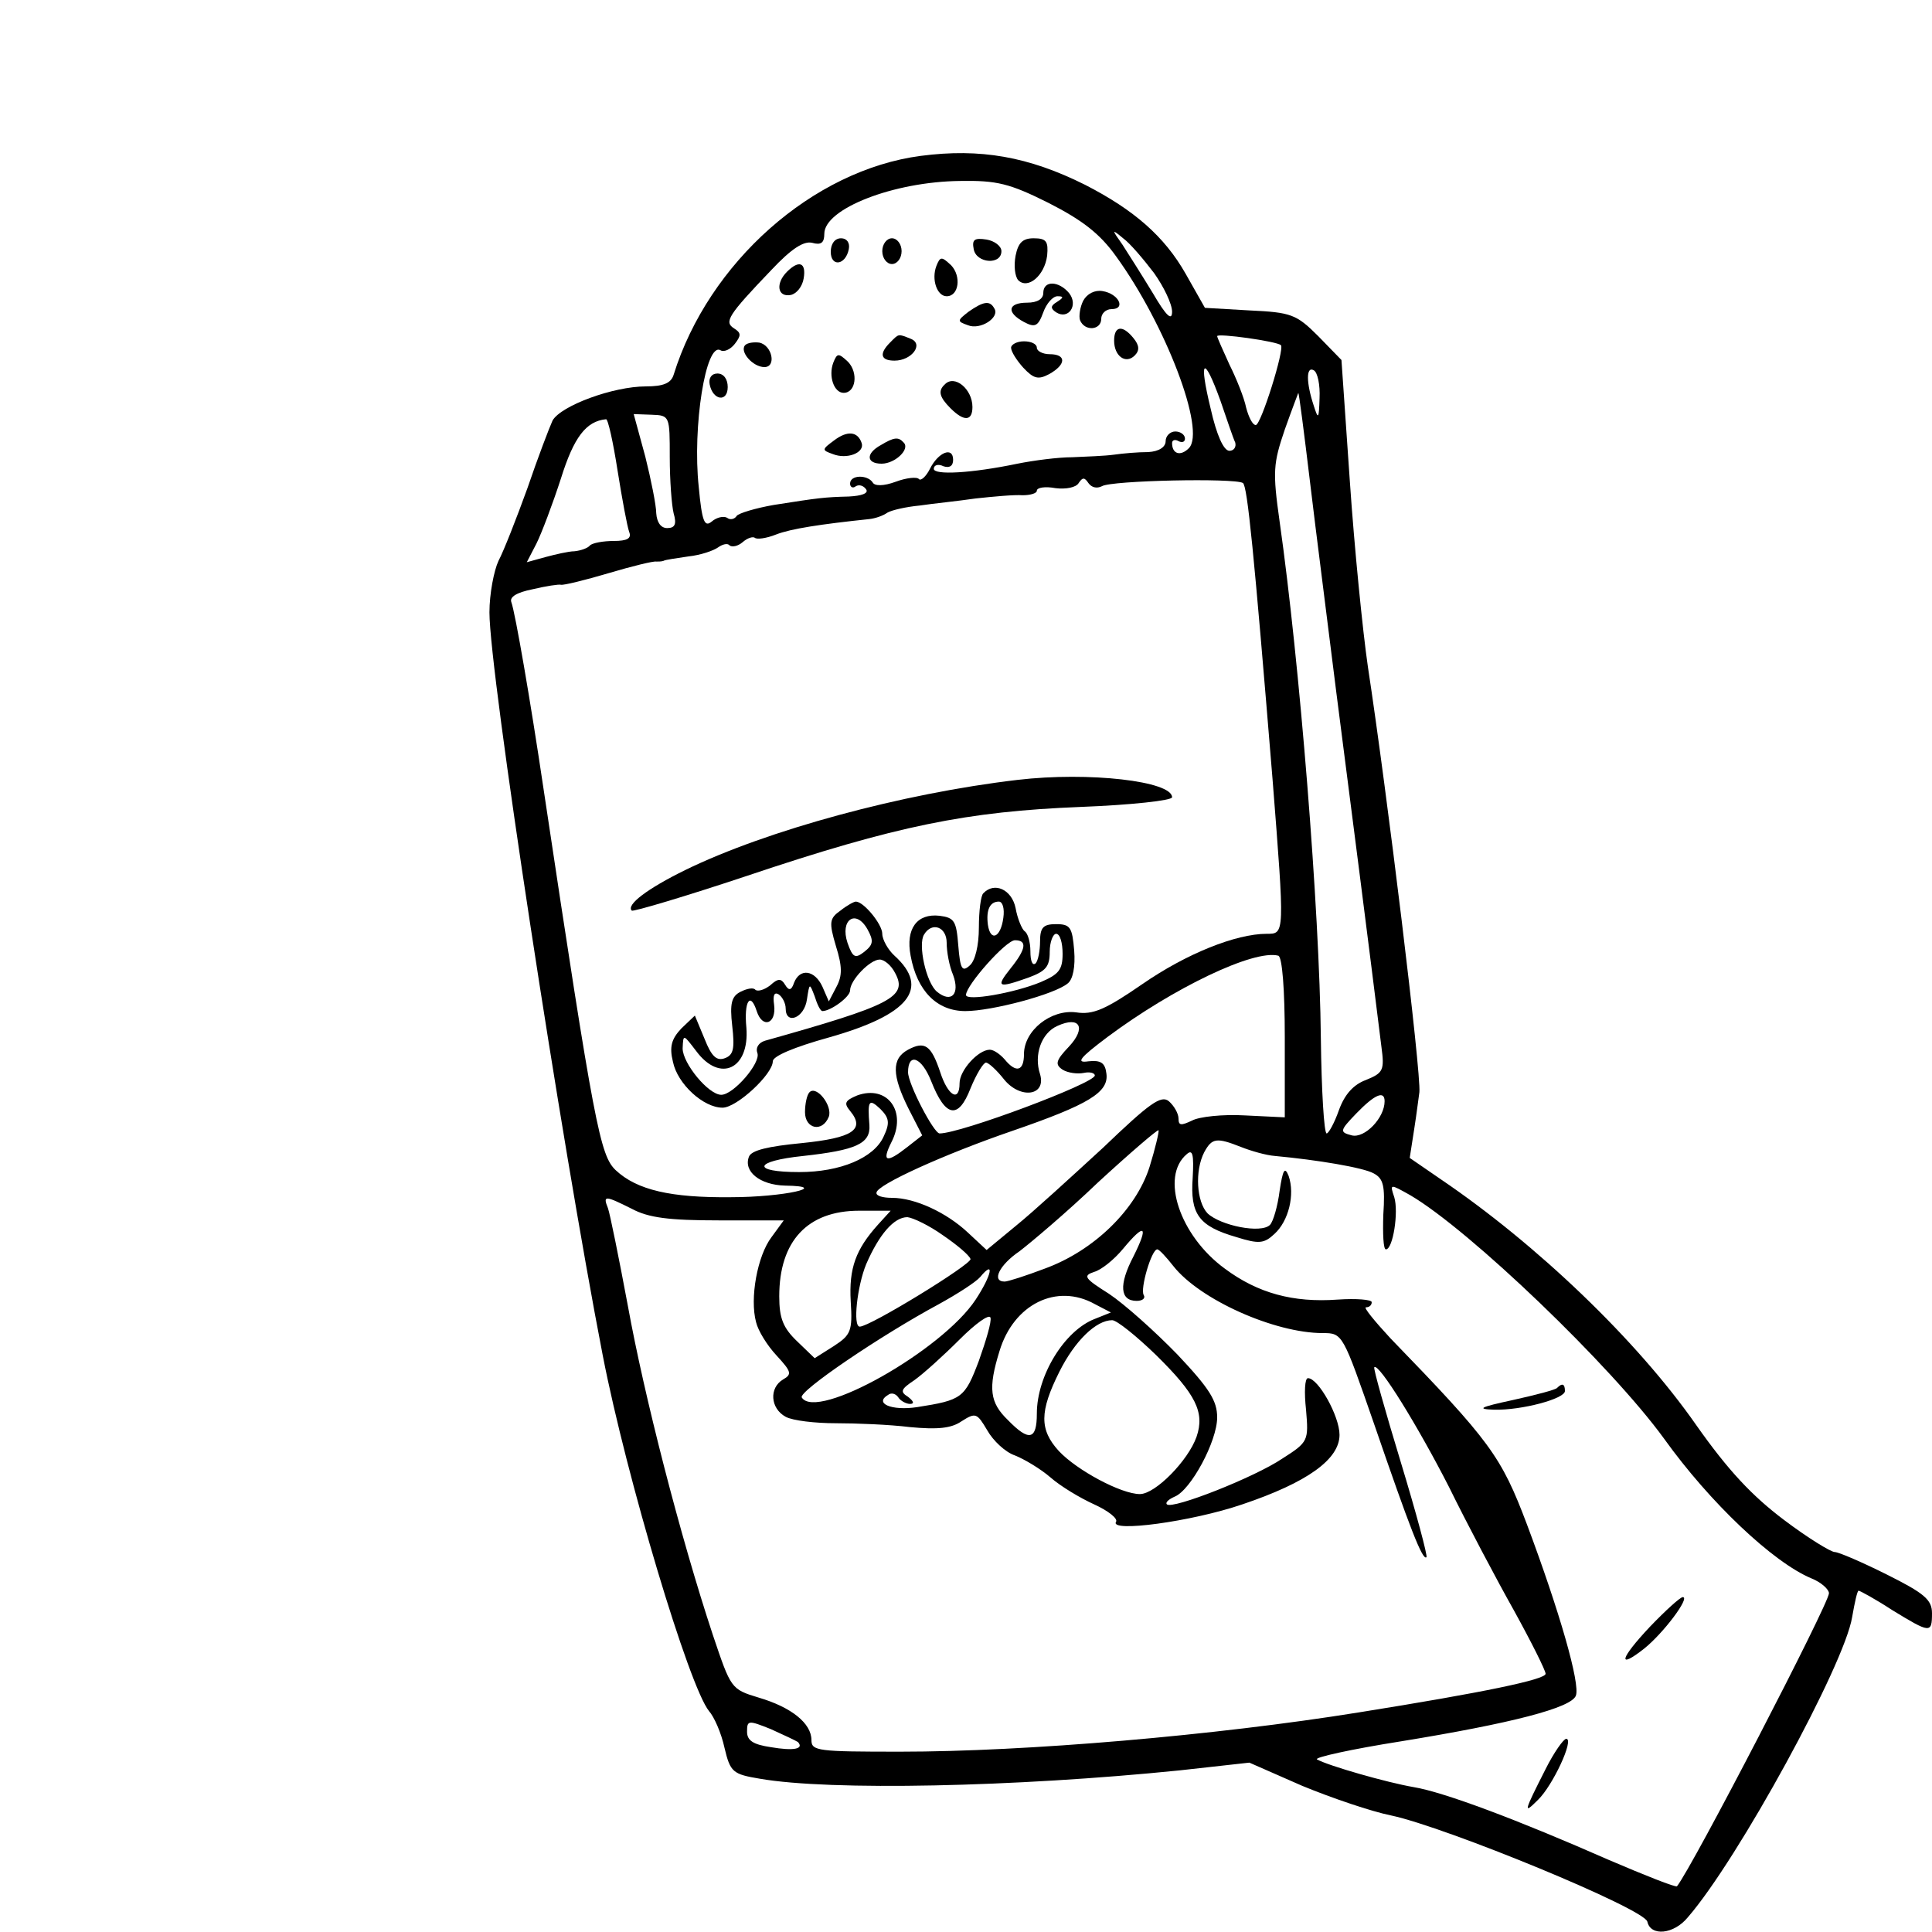<svg preserveAspectRatio="xMidYMid meet" viewBox="0 0 300 300" height="300pt" width="300pt" xmlns="http://www.w3.org/2000/svg" version="1.0">
<g stroke="none" fill="#000000" transform="translate(0,300) scale(0.1,-0.1)">
<path d="M1430 2758 c-168 -22 -330 -166 -384 -340 -4 -13 -16 -18 -43 -18
-51 0 -132 -30 -145 -53 -5 -11 -23 -58 -39 -105 -17 -47 -37 -98 -45 -113 -7
-15 -14 -51 -14 -80 0 -93 111 -819 176 -1154 37 -190 134 -514 165 -552 8 -9
19 -34 24 -57 9 -38 13 -41 55 -48 109 -19 396 -13 652 13 l108 12 82 -36 c46
-19 108 -40 138 -46 85 -18 394 -145 398 -165 5 -23 41 -20 63 7 78 90 243
392 255 466 4 23 8 41 10 41 2 0 26 -13 52 -30 59 -36 62 -37 62 -5 0 21 -12
31 -70 60 -38 19 -75 35 -81 35 -6 0 -42 22 -79 50 -49 37 -86 76 -136 147
-92 132 -248 281 -397 382 l-48 33 7 45 c4 25 7 51 8 57 3 30 -50 464 -80 661
-8 55 -21 185 -28 288 l-13 188 -36 37 c-34 34 -42 37 -107 40 l-69 4 -30 53
c-33 58 -80 99 -156 138 -88 44 -163 57 -255 45z m198 -73 c53 -27 80 -48 105
-83 77 -106 140 -271 113 -298 -13 -13 -26 -9 -26 8 0 5 5 6 10 3 6 -3 10 -1
10 4 0 6 -7 11 -15 11 -8 0 -15 -7 -15 -15 0 -9 -10 -16 -27 -17 -16 0 -39 -2
-53 -4 -14 -2 -43 -3 -65 -4 -22 0 -60 -5 -85 -10 -72 -15 -130 -18 -130 -8 0
6 7 8 15 4 9 -3 15 0 15 10 0 21 -23 12 -36 -14 -6 -12 -14 -19 -17 -16 -3 4
-20 2 -36 -4 -19 -7 -33 -7 -36 -1 -8 12 -35 12 -35 -2 0 -5 4 -8 9 -4 5 3 12
1 16 -5 4 -6 -7 -10 -27 -11 -38 -1 -46 -2 -116 -13 -29 -5 -55 -13 -58 -17
-3 -5 -10 -7 -15 -3 -5 3 -16 1 -24 -6 -11 -9 -15 0 -20 54 -10 93 11 226 34
212 5 -3 15 1 22 10 10 13 10 17 -1 24 -16 10 -10 20 58 91 31 33 50 45 63 42
14 -4 19 0 19 14 0 39 108 81 211 82 57 1 77 -4 137 -34z m164 -109 c15 -21
28 -48 28 -60 0 -15 -9 -7 -30 29 -17 28 -38 61 -47 75 -17 24 -17 25 1 10 11
-8 32 -33 48 -54z m197 -112 c6 -6 -31 -124 -39 -124 -5 0 -11 12 -15 27 -3
15 -15 45 -26 67 -10 22 -19 42 -19 44 0 5 93 -8 99 -14z m-94 -86 c10 -29 20
-59 23 -65 2 -7 -2 -13 -9 -13 -9 0 -20 25 -29 65 -19 78 -11 85 15 13z m154
4 c-1 -33 -2 -34 -9 -12 -12 36 -12 62 0 55 6 -3 10 -23 9 -43z m-15 -129 c9
-76 28 -223 41 -328 21 -163 53 -412 70 -550 5 -37 3 -41 -24 -52 -19 -7 -33
-22 -42 -47 -7 -20 -16 -36 -19 -36 -4 0 -8 66 -9 148 -2 200 -33 584 -64 802
-11 78 -10 90 8 143 11 31 21 57 21 57 1 0 9 -62 18 -137z m-994 37 c0 -36 3
-75 6 -87 5 -17 2 -23 -10 -23 -10 0 -16 9 -17 23 0 12 -8 52 -17 88 l-18 66
28 -1 c28 -1 28 -2 28 -66z m-81 -21 c7 -44 15 -87 18 -95 4 -10 -3 -14 -24
-14 -16 0 -33 -3 -37 -7 -3 -4 -14 -8 -24 -9 -9 0 -30 -5 -45 -9 l-29 -8 15
29 c8 16 25 61 38 101 20 64 39 89 70 92 3 1 11 -35 18 -80z m752 -24 c14 9
206 13 219 5 7 -5 17 -106 46 -460 19 -242 19 -240 -9 -240 -48 0 -125 -31
-193 -78 -58 -40 -77 -48 -103 -44 -39 5 -81 -28 -81 -65 0 -26 -12 -30 -30
-8 -7 8 -17 15 -23 15 -18 0 -47 -32 -47 -52 0 -30 -18 -20 -30 17 -14 42 -24
49 -50 35 -26 -14 -25 -40 1 -92 l21 -41 -23 -18 c-33 -26 -40 -23 -25 7 25
48 -6 90 -53 73 -19 -8 -21 -12 -11 -24 24 -29 4 -42 -75 -50 -52 -5 -78 -11
-82 -21 -9 -23 17 -44 56 -45 73 -1 -2 -18 -84 -18 -93 -1 -146 11 -179 42
-24 23 -33 66 -112 592 -20 135 -44 274 -50 290 -3 8 8 15 33 20 21 5 41 8 44
7 4 -1 37 7 74 18 37 11 70 19 74 18 3 0 8 0 11 1 3 2 20 4 39 7 19 2 39 9 46
14 7 5 15 7 18 3 4 -3 13 -1 20 5 8 7 16 9 19 7 3 -3 18 -1 33 5 23 9 69 16
145 24 9 1 21 5 28 10 7 4 29 9 50 11 20 3 60 7 87 11 28 3 60 6 73 5 12 0 22
3 22 7 0 5 13 7 29 4 16 -2 32 1 36 8 6 9 9 9 15 0 5 -7 13 -9 21 -5z m284
-856 l0 -124 -62 3 c-34 2 -71 -2 -82 -8 -17 -8 -21 -8 -21 3 0 8 -7 20 -15
27 -12 10 -30 -3 -102 -72 -49 -45 -109 -100 -135 -121 l-46 -38 -29 27 c-33
31 -82 54 -118 54 -14 0 -25 3 -24 8 0 12 106 60 211 96 119 41 150 60 146 89
-2 17 -9 21 -28 19 -20 -3 -14 5 30 38 102 76 227 136 265 126 6 -2 10 -52 10
-127z m-335 -14 c-21 -22 -22 -28 -10 -36 8 -5 23 -7 33 -5 9 2 17 0 17 -4 0
-12 -208 -90 -241 -90 -9 0 -49 77 -49 95 0 31 21 24 36 -14 22 -56 42 -60 61
-11 9 22 20 40 24 40 4 0 17 -12 28 -26 25 -31 66 -26 56 8 -10 30 2 64 27 75
35 16 45 -3 18 -32z m490 -85 c0 -26 -31 -58 -51 -53 -19 5 -19 7 7 34 29 30
44 36 44 19z m-778 -55 c-15 -33 -67 -55 -131 -55 -75 0 -71 17 6 25 82 9 105
19 103 48 -3 38 -1 42 17 25 14 -14 15 -22 5 -43z m413 -47 c-21 -66 -86 -130
-163 -158 -29 -11 -57 -20 -62 -20 -21 0 -8 26 23 47 17 13 73 60 122 107 50
46 92 82 94 81 1 -2 -5 -28 -14 -57z m142 31 c15 -6 39 -13 53 -14 65 -6 137
-18 153 -27 15 -8 18 -19 15 -64 -1 -30 0 -54 4 -54 11 0 20 58 13 81 -7 21
-7 21 25 3 92 -54 312 -265 394 -378 71 -99 169 -192 229 -217 15 -6 27 -17
27 -23 0 -16 -212 -425 -236 -455 -2 -2 -50 17 -106 41 -141 62 -255 105 -303
113 -41 7 -132 33 -150 43 -5 3 54 16 130 28 172 28 265 52 272 71 7 18 -25
130 -76 266 -40 106 -57 129 -212 289 -25 27 -42 48 -38 48 5 0 9 3 9 8 0 4
-24 6 -53 4 -69 -5 -124 10 -175 48 -70 51 -101 143 -59 178 9 8 11 -1 9 -37
-4 -56 9 -75 68 -92 35 -11 43 -10 59 5 22 20 32 61 22 90 -6 15 -9 10 -14
-23 -3 -24 -10 -48 -15 -53 -14 -14 -77 -1 -97 18 -17 18 -20 66 -5 95 12 22
19 23 57 8z m-946 -96 c26 -14 58 -18 135 -18 l101 0 -19 -26 c-22 -29 -34
-95 -24 -132 3 -13 17 -36 32 -52 23 -25 24 -29 10 -37 -22 -13 -20 -45 4 -58
11 -6 46 -10 78 -10 31 0 83 -2 115 -6 43 -4 64 -2 80 9 22 14 24 13 40 -14 9
-16 28 -34 43 -39 15 -6 40 -21 55 -34 16 -14 46 -32 68 -42 22 -10 37 -22 34
-27 -11 -17 117 0 196 27 101 34 151 70 151 108 0 29 -33 88 -49 88 -5 0 -6
-22 -3 -49 4 -48 4 -50 -37 -76 -43 -29 -170 -79 -179 -71 -3 3 3 8 12 12 25
10 66 86 66 123 0 26 -12 45 -62 98 -35 36 -82 78 -106 94 -38 24 -41 28 -23
34 11 3 31 19 45 36 34 41 40 36 16 -12 -23 -44 -21 -69 5 -69 9 0 14 4 11 9
-6 9 12 71 21 71 3 0 14 -12 25 -26 41 -52 157 -104 232 -104 31 0 31 -1 80
-142 55 -160 75 -212 81 -206 2 2 -16 69 -40 148 -24 79 -43 146 -41 147 7 7
68 -92 116 -186 28 -57 74 -144 101 -192 27 -49 49 -93 49 -98 0 -9 -96 -29
-290 -60 -224 -36 -517 -61 -712 -61 -128 0 -138 1 -138 18 0 26 -31 51 -82
66 -43 13 -43 14 -71 97 -51 154 -107 373 -132 511 -14 75 -28 144 -31 152 -8
20 -5 20 37 -1z m382 -25 c-34 -38 -45 -67 -42 -119 3 -46 0 -52 -26 -69 l-30
-19 -27 26 c-22 21 -28 36 -28 70 0 86 44 133 124 133 l49 0 -20 -22z m101
-16 c22 -15 41 -31 43 -37 2 -8 -156 -105 -172 -105 -11 0 -4 63 10 97 20 46
43 73 64 73 9 -1 34 -13 55 -28z m51 -100 c-52 -79 -247 -189 -270 -152 -6 9
122 96 213 145 29 16 57 34 64 42 23 28 18 3 -7 -35z m185 -7 l25 -13 -25 -10
c-47 -18 -90 -88 -90 -147 0 -41 -12 -44 -45 -10 -28 27 -31 49 -13 107 22 73
89 106 148 73z m-180 -88 c-22 -58 -26 -61 -96 -72 -40 -6 -67 6 -45 19 5 4
12 2 16 -4 3 -5 12 -10 18 -10 7 0 6 4 -3 11 -13 8 -11 12 10 26 14 10 45 38
70 63 25 25 46 40 48 34 2 -6 -7 -36 -18 -67z m275 9 c62 -61 76 -89 63 -127
-13 -37 -64 -89 -88 -89 -29 0 -98 37 -126 67 -30 33 -30 61 1 123 24 48 57
80 82 80 7 0 37 -24 68 -54z m-556 -601 c10 -11 -7 -14 -42 -8 -27 4 -37 10
-37 24 0 18 2 18 37 4 20 -9 39 -18 42 -20z"></path>
<path d="M1290 2609 c0 -24 23 -21 28 4 2 10 -3 17 -12 17 -10 0 -16 -9 -16
-21z"></path>
<path d="M1370 2610 c0 -11 7 -20 15 -20 8 0 15 9 15 20 0 11 -7 20 -15 20 -8
0 -15 -9 -15 -20z"></path>
<path d="M1512 2613 c4 -22 43 -25 43 -3 0 8 -11 16 -23 18 -19 3 -23 0 -20
-15z"></path>
<path d="M1577 2603 c-3 -16 -1 -32 4 -38 15 -15 41 7 45 38 2 22 -1 27 -21
27 -17 0 -24 -7 -28 -27z"></path>
<path d="M1454 2587 c-8 -21 1 -47 16 -47 19 0 23 31 7 48 -15 14 -17 14 -23
-1z"></path>
<path d="M1222 2578 c-18 -18 -15 -40 6 -36 9 2 18 13 20 26 4 24 -7 29 -26
10z"></path>
<path d="M1620 2545 c0 -9 -9 -15 -25 -15 -30 0 -33 -15 -5 -30 17 -9 22 -7
30 15 5 14 15 25 22 25 10 0 10 -2 -1 -9 -10 -6 -10 -10 -1 -16 19 -12 35 11
20 30 -16 19 -40 20 -40 0z"></path>
<path d="M1682 2533 c-5 -10 -7 -24 -5 -30 7 -18 33 -16 33 2 0 8 7 15 16 15
23 0 11 24 -14 28 -12 2 -24 -4 -30 -15z"></path>
<path d="M1504 2516 c-18 -14 -18 -15 -1 -21 19 -8 50 12 41 26 -7 13 -17 11
-40 -5z"></path>
<path d="M1730 2471 c0 -24 18 -37 32 -23 8 8 7 16 -2 27 -17 21 -30 19 -30
-4z"></path>
<path d="M1382 2468 c-17 -17 -15 -28 7 -28 27 0 46 26 25 34 -20 8 -18 8 -32
-6z"></path>
<path d="M1157 2464 c-9 -10 12 -34 30 -34 19 0 12 34 -8 38 -8 1 -18 0 -22
-4z"></path>
<path d="M1570 2460 c0 -6 9 -20 19 -31 16 -17 23 -19 40 -10 27 15 27 31 1
31 -11 0 -20 5 -20 10 0 6 -9 10 -20 10 -11 0 -20 -5 -20 -10z"></path>
<path d="M1294 2437 c-8 -21 1 -47 16 -47 19 0 23 31 7 48 -15 14 -17 14 -23
-1z"></path>
<path d="M1102 2403 c5 -25 28 -28 28 -4 0 12 -6 21 -16 21 -9 0 -14 -7 -12
-17z"></path>
<path d="M1467 2403 c-11 -10 -8 -20 9 -37 21 -21 34 -20 34 2 0 28 -28 51
-43 35z"></path>
<path d="M1295 2316 c-19 -14 -19 -15 -2 -21 22 -9 50 2 45 17 -6 18 -22 20
-43 4z"></path>
<path d="M1368 2309 c-24 -13 -23 -29 1 -29 21 0 45 23 34 33 -8 9 -15 8 -35
-4z"></path>
<path d="M1580 1789 c-179 -21 -389 -78 -516 -140 -59 -29 -92 -54 -83 -63 2
-2 83 22 179 54 232 78 342 100 518 107 78 3 142 10 142 15 0 25 -129 40 -240
27z"></path>
<path d="M1527 1613 c-4 -3 -7 -28 -7 -53 0 -29 -6 -52 -14 -59 -12 -11 -15
-6 -18 31 -3 38 -6 43 -29 46 -35 4 -53 -20 -45 -62 10 -55 41 -86 85 -86 41
0 139 26 159 43 8 6 12 26 10 51 -3 36 -6 41 -28 41 -20 0 -25 -5 -25 -27 0
-14 -3 -30 -7 -34 -5 -4 -8 4 -8 19 0 14 -4 28 -9 31 -4 3 -11 19 -14 36 -6
29 -33 41 -50 23z m31 -38 c-4 -31 -20 -38 -24 -11 -3 23 3 36 17 36 6 0 9
-11 7 -25z m-88 -39 c0 -14 4 -36 10 -50 11 -30 -3 -44 -25 -26 -17 14 -30 74
-20 89 12 20 35 12 35 -13z m180 -17 c0 -25 -6 -32 -34 -44 -41 -17 -116 -30
-116 -20 0 15 62 85 76 85 19 0 18 -13 -7 -44 -23 -29 -20 -31 28 -14 27 10
33 17 33 40 0 15 5 28 10 28 6 0 10 -14 10 -31z"></path>
<path d="M1305 1586 c-17 -12 -18 -18 -7 -55 10 -32 10 -46 1 -63 l-12 -23
-10 23 c-12 26 -35 29 -44 6 -4 -12 -8 -13 -14 -3 -6 10 -11 10 -23 -1 -9 -7
-19 -10 -23 -7 -3 4 -13 2 -23 -3 -14 -7 -17 -18 -13 -53 4 -35 2 -45 -11 -50
-13 -5 -21 2 -32 30 l-15 36 -21 -20 c-15 -16 -19 -28 -13 -52 7 -34 47 -71
77 -71 22 0 78 52 78 72 0 8 33 22 87 37 124 35 158 76 102 127 -10 9 -19 25
-19 34 0 15 -29 50 -41 50 -3 0 -14 -6 -24 -14z m37 -64 c-14 -11 -18 -9 -26
14 -12 36 13 53 31 21 10 -18 9 -24 -5 -35z m48 -33 c20 -37 -6 -50 -202 -105
-10 -3 -15 -11 -12 -19 6 -15 -37 -65 -56 -65 -20 0 -60 49 -60 72 1 23 1 22
21 -4 37 -50 83 -28 78 36 -4 41 6 57 16 26 9 -28 31 -20 27 10 -2 14 0 20 7
16 6 -4 11 -14 11 -22 0 -26 29 -15 33 14 4 26 4 26 12 5 4 -13 9 -23 12 -23
13 0 43 22 43 32 0 16 31 48 46 48 7 0 18 -9 24 -21z"></path>
<path d="M1257 1304 c-4 -4 -7 -18 -7 -31 0 -26 27 -32 37 -7 6 17 -19 49 -30
38z"></path>
<path d="M2418 845 c-2 -3 -33 -11 -69 -19 -51 -11 -57 -14 -29 -15 43 -1 110
17 110 29 0 11 -4 13 -12 5z"></path>
<path d="M2562 474 c-47 -50 -51 -67 -9 -34 30 24 72 80 60 80 -4 0 -27 -21
-51 -46z"></path>
<path d="M2400 253 c-34 -67 -35 -71 -12 -48 23 22 57 95 44 95 -4 0 -19 -21
-32 -47z"></path>
</g>
</svg>
